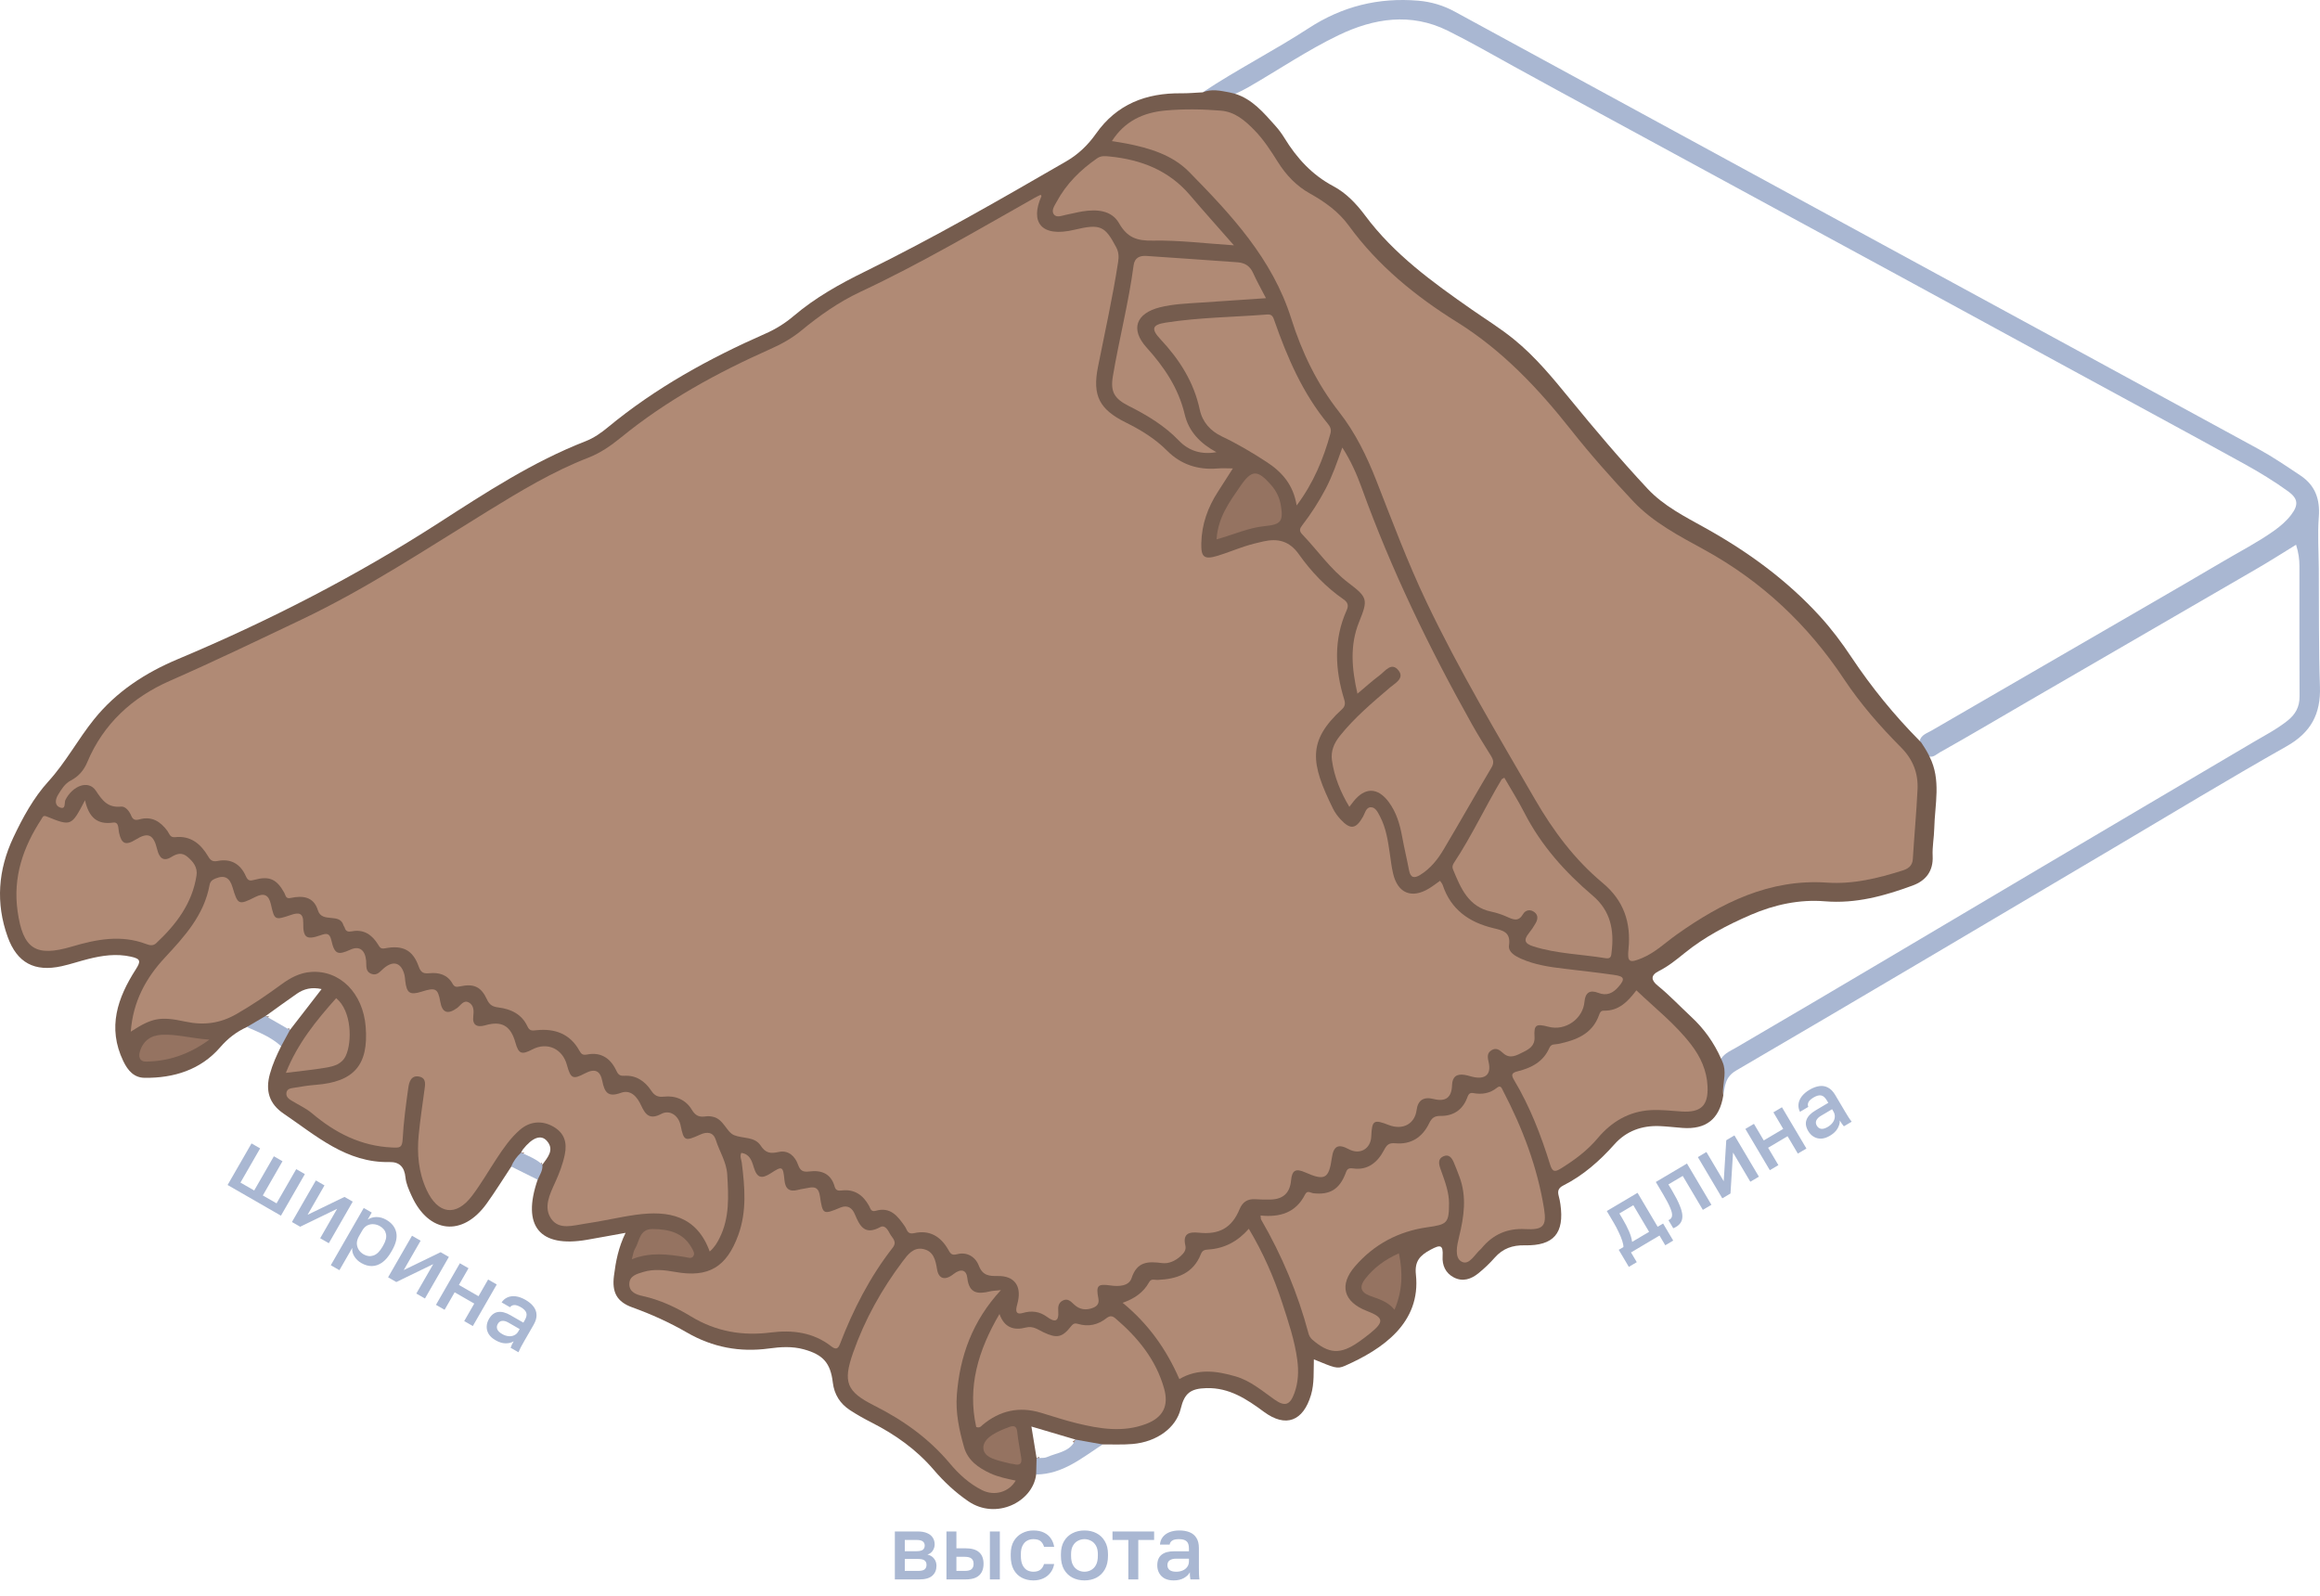 <?xml version="1.0" encoding="UTF-8"?> <svg xmlns="http://www.w3.org/2000/svg" width="282" height="194" viewBox="0 0 282 194" fill="none"><path d="M277.941 90.72C270.898 94.703 263.981 98.9 257.018 103.019C241.701 112.074 226.408 121.163 211.042 130.131C209.647 130.947 209.699 132.019 209.467 133.174C209.457 132.969 209.45 132.761 209.443 132.556C209.401 131.373 209.366 130.194 209.026 129.045C209.078 128.921 209.137 128.806 209.203 128.699C209.654 128.005 210.438 127.699 211.111 127.304C223.49 120.081 235.789 112.729 248.126 105.437C256.688 100.382 265.243 95.31 273.813 90.269C275.239 89.426 276.71 88.673 278.021 87.635C279.013 86.855 279.527 85.936 279.516 84.638C279.489 79.375 279.506 74.109 279.502 68.842C279.502 68.013 279.398 67.198 279.093 66.219C277.449 67.232 275.867 68.239 274.25 69.175C264.969 74.549 255.692 79.927 246.419 85.315C242.877 87.368 239.362 89.464 235.789 91.462C235.4 91.681 235.019 92.087 234.533 91.965C234.429 91.941 234.321 91.889 234.207 91.809C233.908 91.334 233.607 90.855 233.308 90.38C233.308 90.265 233.319 90.161 233.343 90.067C233.506 89.329 234.255 89.124 234.81 88.798C240.368 85.554 245.954 82.359 251.512 79.118C257.746 75.486 264.012 71.909 270.225 68.242C272.283 67.028 274.409 65.935 276.366 64.551C277.168 63.985 277.91 63.357 278.503 62.573C279.409 61.376 279.346 60.613 278.125 59.728C276.429 58.5 274.625 57.404 272.8 56.398C265.719 52.484 258.593 48.654 251.488 44.779C244.514 40.977 237.534 37.181 230.561 33.382C222.043 28.744 213.505 24.14 204.988 19.494C197.973 15.668 190.93 11.883 183.929 8.028C181.282 6.571 178.659 5.055 175.953 3.719C171.485 1.516 167.009 2.21 162.714 4.274C158.933 6.092 155.453 8.462 151.821 10.557C151.266 10.877 150.707 11.168 150.121 11.397C149.944 11.47 149.763 11.536 149.579 11.595C148.448 11.47 147.321 11.345 146.193 11.22C150.37 8.441 154.86 6.169 159.058 3.435C163.148 0.767 167.557 -0.326 172.39 0.083C173.976 0.219 175.447 0.659 176.834 1.416C194.684 11.133 212.534 20.854 230.387 30.569C245.111 38.583 259.849 46.576 274.566 54.611C276.314 55.569 277.969 56.703 279.631 57.81C281.421 59.003 282.021 60.693 281.855 62.847C281.695 64.929 281.841 67.035 281.855 69.13C281.889 73.911 281.83 78.692 281.993 83.469C282.104 86.789 280.901 89.048 277.941 90.72Z" fill="#A9B7D2"></path><path d="M235.112 100.711C235.088 101.818 234.862 102.939 234.918 104.059C235.008 105.881 234.102 107.053 232.489 107.647C229.051 108.909 225.592 109.877 221.81 109.565C218.737 109.312 215.68 109.971 212.828 111.203C209.963 112.441 207.194 113.884 204.748 115.872C203.766 116.67 202.774 117.472 201.636 118.044C200.582 118.575 200.713 119.179 201.487 119.807C202.927 120.976 204.193 122.329 205.55 123.588C207.132 125.052 208.339 126.749 209.203 128.699C209.231 128.761 209.258 128.82 209.283 128.882C209.31 128.941 209.335 129.004 209.359 129.063C209.886 130.215 209.474 131.391 209.442 132.556C209.435 132.765 209.442 132.969 209.467 133.174V133.181C209.002 136.036 207.382 137.327 204.505 137.115C203.583 137.049 202.663 136.931 201.74 136.893C199.579 136.803 197.681 137.486 196.238 139.107C194.437 141.129 192.443 142.888 190.021 144.113C189.4 144.425 189.306 144.81 189.469 145.4C189.56 145.726 189.622 146.063 189.671 146.403C190.17 149.92 188.862 151.461 185.324 151.385C183.856 151.357 182.673 151.766 181.695 152.876C181.087 153.567 180.411 154.212 179.696 154.791C178.819 155.499 177.805 155.853 176.713 155.288C175.696 154.76 175.287 153.803 175.353 152.727C175.439 151.28 175.068 151.294 173.896 151.915C172.588 152.613 171.932 153.327 172.105 154.937C172.74 160.814 168.057 164.013 163.491 166.029C162.513 166.462 162.207 166.268 159.703 165.251C159.654 166.712 159.772 168.159 159.356 169.567C158.412 172.759 156.299 173.595 153.638 171.632C151.525 170.07 149.416 168.672 146.647 168.745C144.708 168.797 143.973 169.359 143.518 171.25C142.97 173.54 140.649 175.281 137.669 175.538C136.461 175.642 135.237 175.58 134.023 175.59C132.846 176.048 131.74 175.573 130.616 175.344C130.598 175.34 130.588 175.337 130.571 175.33H130.567C130.505 175.316 130.442 175.299 130.383 175.281C130.505 175.191 130.623 175.101 130.741 175.004C129.006 174.49 127.271 173.977 125.37 173.415C125.599 174.816 125.8 176.034 125.998 177.248C126.106 177.207 126.213 177.165 126.321 177.127C126.324 177.165 126.328 177.203 126.324 177.241C126.331 177.307 126.331 177.37 126.331 177.436C126.321 178.067 126.446 178.723 125.946 179.247C125.537 182.574 121.085 184.818 117.692 182.494C116.107 181.408 114.723 180.111 113.488 178.664C111.389 176.215 108.832 174.4 105.98 172.946C105.074 172.485 104.176 171.985 103.322 171.427C102.119 170.643 101.404 169.522 101.23 168.069C100.949 165.682 100.044 164.672 97.692 164.027C96.29 163.645 94.871 163.735 93.48 163.926C89.92 164.412 86.614 163.787 83.499 161.987C81.389 160.769 79.176 159.763 76.876 158.937C74.961 158.25 74.374 157.088 74.628 155.09C74.846 153.345 75.172 151.641 76.04 149.868C74.353 150.17 72.848 150.455 71.339 150.715C65.583 151.707 63.404 149.043 65.354 143.405C65.021 142.725 65.566 142.205 65.684 141.608C65.708 141.549 65.732 141.493 65.76 141.434C65.774 141.403 65.788 141.369 65.805 141.337C65.847 141.417 65.888 141.5 65.927 141.587C66.554 140.706 67.425 139.787 66.485 138.704C65.757 137.861 64.695 138.291 63.55 139.741C63.467 139.849 63.415 139.984 63.349 140.106C63.467 140.099 63.585 140.099 63.699 140.106C63.661 140.144 63.626 140.182 63.592 140.22H63.588C63.089 140.734 62.887 141.518 62.148 141.816C61.156 143.315 60.206 144.848 59.158 146.309C56.23 150.392 52.094 149.952 50.02 145.344C49.7 144.637 49.36 143.891 49.288 143.141C49.166 141.889 48.569 141.237 47.362 141.264C42.109 141.386 38.446 138.066 34.484 135.384C32.715 134.187 32.243 132.591 32.805 130.558C33.131 129.372 33.627 128.275 34.172 127.189C34.092 126.336 34.647 125.75 35.025 125.09C35.042 125.066 35.056 125.038 35.07 125.014C35.074 125.007 35.081 125 35.084 124.993C35.136 125.063 35.188 125.139 35.24 125.215C36.503 123.585 37.766 121.951 39.091 120.237C37.905 119.97 36.947 120.202 36.08 120.802C34.8 121.691 33.547 122.606 32.284 123.512C32.423 123.54 32.559 123.567 32.694 123.599C32.652 123.626 32.607 123.651 32.562 123.675C32.551 123.678 32.538 123.685 32.527 123.692C31.75 124.216 30.956 124.709 30.005 124.851C28.732 125.434 27.715 126.215 26.744 127.335C24.388 130.048 21.117 131.072 17.567 131.023C16.319 131.006 15.555 130.187 14.983 128.99C13.026 124.903 14.289 121.302 16.502 117.846C17.137 116.858 17.113 116.559 15.919 116.296C14.133 115.9 12.433 116.15 10.723 116.58C9.637 116.851 8.572 117.219 7.479 117.458C4.204 118.176 2.07 117.052 0.932 113.888C-0.542 109.787 -0.234 105.749 1.619 101.815C2.764 99.379 4.1 96.951 5.855 95.022C8.009 92.659 9.467 89.88 11.434 87.438C14.168 84.052 17.675 81.779 21.654 80.111C32.673 75.483 43.268 70.046 53.329 63.565C59.054 59.877 64.768 56.134 71.169 53.64C72.168 53.251 73.056 52.633 73.889 51.943C79.679 47.155 86.187 43.572 93.032 40.56C94.299 40.005 95.444 39.287 96.484 38.402C99.104 36.178 102.06 34.523 105.137 33.014C113.488 28.914 121.547 24.272 129.596 19.616C131.056 18.773 132.25 17.624 133.211 16.261C135.743 12.653 139.313 11.296 143.57 11.341C144.444 11.352 145.319 11.265 146.193 11.223C147.268 10.776 148.34 11.029 149.412 11.227C149.6 11.262 149.78 11.303 149.957 11.355H149.961C150.016 11.369 150.068 11.383 150.12 11.4C152.202 12.042 153.572 13.673 154.981 15.245C155.404 15.713 155.789 16.226 156.119 16.764C157.617 19.213 159.48 21.26 162.065 22.631C163.633 23.463 164.879 24.785 165.916 26.176C169.441 30.922 174.135 34.308 178.895 37.629C180.612 38.825 182.395 39.925 184.026 41.254C186.614 43.36 188.717 45.917 190.809 48.477C193.862 52.21 196.977 55.888 200.266 59.413C202.212 61.498 204.786 62.795 207.25 64.165C212.443 67.055 217.179 70.497 221.2 74.9C222.622 76.457 223.875 78.13 225.033 79.871C227.476 83.542 230.244 86.938 233.343 90.071C233.37 90.102 233.402 90.13 233.429 90.161C233.464 90.192 233.495 90.227 233.526 90.258C233.835 90.734 234.154 91.202 234.408 91.712C234.449 91.788 234.487 91.868 234.522 91.948C234.526 91.955 234.529 91.962 234.533 91.969C235.979 94.796 235.178 97.79 235.112 100.715V100.711Z" fill="#755C4E"></path><path d="M134.023 175.59C131.518 177.224 129.176 179.212 125.946 179.247C125.964 178.581 125.981 177.915 125.998 177.248C126.106 177.207 126.213 177.165 126.321 177.127C126.324 177.165 126.328 177.203 126.324 177.242C126.664 177.235 127.008 177.245 127.289 177.12C128.43 176.617 129.842 176.52 130.567 175.33C130.505 175.316 130.443 175.299 130.384 175.281C130.505 175.191 130.623 175.101 130.741 175.004C131.834 175.198 132.93 175.396 134.023 175.59Z" fill="#A9B7D2"></path><path d="M35.24 125.212C34.883 125.871 34.525 126.527 34.172 127.186C32.968 126.072 31.469 125.49 30.005 124.848C30.761 124.4 31.521 123.953 32.277 123.509H32.284C32.423 123.536 32.558 123.564 32.694 123.595C32.652 123.623 32.607 123.647 32.562 123.672C33.38 124.14 34.203 124.615 35.025 125.087C35.042 125.063 35.056 125.035 35.07 125.011C35.074 125.004 35.081 124.997 35.084 124.99C35.136 125.059 35.188 125.136 35.24 125.212Z" fill="#A9B7D2"></path><path d="M65.353 143.405C64.285 142.874 63.216 142.343 62.148 141.813C62.401 141.14 62.828 140.591 63.348 140.106C63.466 140.099 63.584 140.099 63.698 140.106C63.66 140.144 63.625 140.182 63.591 140.22H63.587C64.337 140.581 65.121 140.886 65.759 141.438C65.773 141.407 65.787 141.372 65.804 141.341C65.846 141.421 65.887 141.504 65.926 141.591C66.002 142.281 65.61 142.822 65.353 143.408V143.405Z" fill="#A9B7D2"></path><path d="M149.843 56.963C149.205 57.962 148.639 58.854 148.063 59.742C146.814 61.661 146.069 63.725 146.02 66.046C145.985 67.715 146.35 68.065 147.994 67.566C149.111 67.225 150.194 66.778 151.304 66.417C152.043 66.178 152.802 65.987 153.562 65.817C155.321 65.421 156.733 65.761 157.871 67.368C159.366 69.477 161.153 71.368 163.301 72.853C163.873 73.248 163.932 73.644 163.686 74.192C162.083 77.769 162.274 81.398 163.394 85.044C163.544 85.526 163.488 85.884 163.12 86.22C158.891 90.088 159.304 92.767 162.024 98.29C162.256 98.765 162.583 99.213 162.943 99.601C164.147 100.902 164.82 100.798 165.688 99.261C165.937 98.814 166.052 98.092 166.68 98.134C167.224 98.168 167.492 98.779 167.741 99.251C168.48 100.656 168.706 102.2 168.931 103.744C169.053 104.562 169.143 105.388 169.334 106.193C169.899 108.601 171.606 109.291 173.726 107.99C174.17 107.72 174.579 107.397 175.041 107.074C175.166 107.272 175.308 107.421 175.367 107.598C176.363 110.585 178.583 112.122 181.515 112.83C182.611 113.094 183.666 113.274 183.423 114.915C183.301 115.734 184.155 116.216 184.894 116.546C186.563 117.291 188.346 117.548 190.136 117.763C192.169 118.006 194.205 118.228 196.232 118.52C197.46 118.697 197.55 119.019 196.724 119.966C196.065 120.726 195.309 121.104 194.268 120.695C193.269 120.303 192.696 120.643 192.596 121.774C192.412 123.876 190.264 125.358 188.231 124.82C186.705 124.417 186.438 124.567 186.524 126.051C186.587 127.124 185.883 127.533 185.151 127.894C184.387 128.272 183.555 128.789 182.719 128.032C182.295 127.647 181.875 127.314 181.303 127.665C180.668 128.053 180.842 128.612 180.967 129.219C181.241 130.544 180.606 131.176 179.28 130.961C178.85 130.891 178.434 130.725 178 130.662C177.046 130.523 176.533 130.895 176.498 131.922C176.449 133.438 175.71 133.965 174.253 133.597C173.037 133.292 172.349 133.742 172.189 134.947C171.967 136.636 170.5 137.421 168.807 136.761C166.971 136.047 166.767 136.178 166.68 138.146C166.614 139.676 165.285 140.425 163.936 139.696C162.666 139.013 162.093 139.308 161.889 140.755C161.531 143.298 161.032 143.572 158.662 142.524C157.486 142.003 157.049 142.253 156.928 143.513C156.785 145.004 155.994 145.764 154.485 145.82C153.854 145.844 153.215 145.82 152.584 145.782C151.637 145.726 151.037 146.111 150.665 147.01C149.736 149.251 148.213 150.118 145.711 149.851C144.507 149.723 143.748 149.969 144.084 151.412C144.212 151.967 143.893 152.342 143.525 152.682C142.887 153.268 142.075 153.65 141.26 153.546C139.56 153.327 138.214 153.324 137.541 155.381C137.229 156.332 136.028 156.422 134.977 156.266C133.416 156.037 133.204 156.28 133.51 157.851C133.631 158.472 133.353 158.785 132.861 158.982C132.021 159.315 131.223 159.211 130.557 158.58C130.155 158.202 129.787 157.789 129.169 158.105C128.652 158.372 128.593 158.871 128.632 159.367C128.736 160.752 128.167 160.748 127.244 160.068C126.352 159.413 125.367 159.302 124.326 159.61C123.618 159.819 123.431 159.513 123.57 158.871C123.622 158.632 123.691 158.4 123.743 158.16C124.146 156.273 123.254 155.09 121.311 155.118C120.219 155.135 119.441 155.079 118.963 153.827C118.567 152.8 117.54 152.141 116.336 152.467C115.653 152.654 115.507 152.346 115.254 151.898C114.338 150.292 112.968 149.483 111.118 149.907C110.272 150.101 110.258 149.469 109.991 149.088C109.127 147.846 108.239 146.666 106.445 147.19C105.866 147.36 105.807 146.902 105.633 146.583C104.908 145.272 103.857 144.529 102.306 144.717C101.859 144.772 101.581 144.717 101.442 144.217C101.005 142.652 99.812 142.219 98.376 142.406C97.599 142.507 97.262 142.316 97.002 141.58C96.627 140.526 95.805 139.787 94.656 140.036C93.654 140.255 93.071 140.196 92.453 139.252C91.725 138.142 90.257 138.43 89.213 137.986C88.304 137.597 87.961 136.074 86.701 135.769C86.42 135.703 86.112 135.665 85.831 135.707C85.053 135.825 84.561 135.693 84.085 134.895C83.371 133.694 82.115 133.153 80.696 133.313C79.967 133.393 79.558 133.188 79.156 132.581C78.389 131.425 77.31 130.68 75.856 130.777C75.214 130.818 75.076 130.482 74.847 130.013C74.146 128.601 72.987 127.876 71.395 128.185C70.836 128.293 70.666 128.161 70.413 127.703C69.282 125.663 67.426 125.007 65.223 125.236C64.668 125.295 64.376 125.344 64.102 124.754C63.422 123.286 62.107 122.662 60.591 122.471C59.904 122.384 59.512 122.187 59.196 121.503C58.482 119.945 57.594 119.543 55.911 119.911C55.443 120.011 55.234 119.984 54.998 119.564C54.402 118.495 53.364 118.2 52.251 118.304C51.522 118.37 51.179 118.294 50.898 117.5C50.19 115.498 48.969 114.863 46.811 115.279C46.266 115.383 46.173 115.168 45.95 114.811C45.229 113.649 44.237 112.937 42.786 113.212C42.336 113.298 42.023 113.253 41.895 112.757C41.871 112.667 41.78 112.594 41.756 112.504C41.312 110.901 39.14 112.275 38.641 110.658C38.124 108.979 36.778 108.847 35.317 109.163C34.713 109.295 34.727 108.833 34.55 108.518C33.638 106.877 32.743 106.46 30.953 106.949C30.391 107.102 30.144 107.105 29.874 106.491C29.232 105.041 28.07 104.337 26.456 104.663C25.87 104.781 25.593 104.604 25.305 104.111C24.41 102.595 23.181 101.558 21.284 101.77C20.652 101.839 20.59 101.339 20.354 101.017C19.504 99.858 18.439 99.192 16.971 99.601C16.44 99.751 16.163 99.664 15.955 99.168C15.719 98.599 15.247 97.999 14.709 98.054C13.103 98.214 12.447 97.322 11.649 96.118C10.768 94.786 8.846 95.483 7.951 97.242C7.788 97.565 8.048 98.488 7.247 98.137C6.598 97.853 6.733 97.148 7.066 96.607C7.472 95.945 7.878 95.261 8.603 94.883C9.55 94.387 10.189 93.651 10.605 92.659C12.576 87.962 16.114 84.753 20.663 82.758C26.061 80.388 31.362 77.835 36.684 75.302C44.591 71.538 51.848 66.712 59.273 62.146C63.214 59.721 67.169 57.324 71.509 55.641C72.973 55.072 74.257 54.181 75.471 53.192C80.984 48.689 87.166 45.31 93.64 42.43C94.99 41.83 96.252 41.133 97.387 40.196C99.611 38.364 101.946 36.713 104.575 35.481C111.861 32.071 118.786 27.987 125.78 24.039C126.012 23.907 126.255 23.796 126.491 23.678C126.543 23.772 126.599 23.828 126.588 23.855C125.194 26.988 126.526 28.907 130.609 27.928C133.756 27.176 134.311 27.47 135.671 30.052C135.987 30.648 136.011 31.186 135.91 31.852C135.248 36.14 134.301 40.373 133.457 44.623C132.767 48.096 133.641 49.768 136.823 51.35C138.668 52.266 140.393 53.313 141.864 54.791C143.536 56.471 145.624 57.151 148.001 56.949C148.563 56.901 149.135 56.942 149.867 56.942L149.843 56.963Z" fill="#B08A75"></path><path d="M135.153 17.153C136.715 14.717 138.973 13.676 141.669 13.434C143.906 13.232 146.151 13.267 148.392 13.451C150.123 13.593 151.334 14.662 152.469 15.817C153.6 16.972 154.471 18.329 155.327 19.692C156.33 21.288 157.579 22.61 159.244 23.536C161.048 24.539 162.724 25.75 163.945 27.425C167.477 32.286 172.064 36.015 177.07 39.134C182.652 42.611 187.002 47.249 191.006 52.318C193.365 55.305 195.894 58.143 198.496 60.915C200.939 63.517 204.099 65.147 207.159 66.827C214.153 70.667 219.75 75.941 224.145 82.56C226.147 85.575 228.527 88.298 231.07 90.852C232.531 92.319 233.176 94.002 233.079 95.976C232.943 98.8 232.68 101.614 232.506 104.438C232.454 105.288 231.899 105.624 231.23 105.832C228.249 106.769 225.262 107.511 222.064 107.293C215.114 106.821 209.279 109.725 203.808 113.607C202.42 114.592 201.192 115.8 199.589 116.469C198.042 117.115 197.785 116.955 197.945 115.376C198.274 112.157 197.376 109.472 194.805 107.331C191.402 104.497 188.81 101.02 186.579 97.169C182.014 89.29 177.351 81.478 173.424 73.248C171.113 68.409 169.243 63.389 167.29 58.403C166.128 55.44 164.733 52.581 162.773 50.084C160.077 46.652 158.238 42.805 156.944 38.701C154.658 31.453 149.662 26.114 144.538 20.896C142.515 18.835 139.729 17.996 136.916 17.448C136.354 17.337 135.785 17.257 135.157 17.153H135.153Z" fill="#B08A75"></path><path d="M15.895 125.413C16.165 121.736 17.747 118.877 20.047 116.403C22.459 113.815 24.807 111.227 25.474 107.584C25.557 107.13 25.817 106.949 26.206 106.79C27.326 106.332 27.926 106.72 28.263 107.855C28.901 110.016 29.019 110.054 31.031 109.041C32.079 108.514 32.665 108.764 32.929 109.93C33.373 111.893 33.397 111.886 35.406 111.21C36.315 110.901 36.877 110.967 36.86 112.195C36.832 114.009 37.252 114.291 38.952 113.697C39.684 113.441 40.066 113.385 40.281 114.325C40.662 116.001 41.065 116.143 42.598 115.442C43.646 114.96 44.371 115.442 44.503 116.771C44.565 117.389 44.371 118.1 45.155 118.388C45.845 118.645 46.206 118.082 46.647 117.711C47.83 116.709 48.787 117.021 49.166 118.523C49.224 118.756 49.231 119.005 49.259 119.248C49.436 120.743 49.828 120.997 51.261 120.546C52.958 120.008 53.232 120.161 53.52 121.791C53.755 123.123 54.425 123.359 55.559 122.541C56 122.225 56.357 121.493 57.01 121.878C57.593 122.221 57.613 122.856 57.527 123.557C57.402 124.587 57.953 124.938 58.98 124.64C60.989 124.057 62.075 124.699 62.647 126.732C63.039 128.119 63.39 128.261 64.712 127.571C66.505 126.634 68.368 127.471 68.909 129.455C69.364 131.127 69.638 131.256 71.092 130.489C72.271 129.868 72.955 130.107 73.215 131.429C73.486 132.796 73.909 133.42 75.466 132.851C76.705 132.4 77.472 133.379 77.937 134.395C78.464 135.54 78.995 136.14 80.376 135.412C81.416 134.86 82.481 135.61 82.728 136.806C83.12 138.711 83.241 138.777 85.115 137.924C85.982 137.528 86.721 137.65 87.009 138.576C87.446 139.984 88.303 141.226 88.397 142.781C88.556 145.428 88.695 148.044 87.46 150.507C87.175 151.072 86.86 151.621 86.266 152.137C84.681 147.77 81.253 147.124 77.305 147.672C75.234 147.96 73.191 148.463 71.119 148.755C69.711 148.953 67.997 149.563 67.015 148.182C66.026 146.784 66.824 145.181 67.473 143.756C67.98 142.645 68.413 141.521 68.656 140.321C68.948 138.878 68.597 137.726 67.265 136.963C65.898 136.179 64.413 136.293 63.199 137.344C62.047 138.343 61.19 139.592 60.358 140.855C59.369 142.361 58.463 143.932 57.381 145.365C55.438 147.94 53.228 147.62 51.854 144.647C50.862 142.503 50.671 140.234 50.897 137.927C51.074 136.133 51.344 134.35 51.584 132.563C51.674 131.88 51.872 131.072 50.963 130.877C49.97 130.666 49.724 131.54 49.627 132.251C49.339 134.326 49.054 136.407 48.944 138.493C48.888 139.537 48.583 139.54 47.663 139.495C43.875 139.322 40.756 137.729 37.928 135.339C37.231 134.749 36.367 134.354 35.576 133.875C35.194 133.646 34.775 133.417 34.809 132.903C34.851 132.321 35.382 132.296 35.788 132.227C36.652 132.078 37.519 131.946 38.393 131.877C43.039 131.516 44.815 129.462 44.451 124.83C44.128 120.723 41.318 117.906 37.797 118.155C36.43 118.252 35.281 118.877 34.209 119.661C32.443 120.959 30.639 122.187 28.731 123.28C26.761 124.407 24.769 124.671 22.556 124.195C19.419 123.522 18.469 123.751 15.888 125.417L15.895 125.413Z" fill="#B08A75"></path><path d="M164.014 98.078C162.921 96.243 162.179 94.418 161.901 92.42C161.745 91.285 162.165 90.331 162.866 89.454C164.646 87.23 166.807 85.412 168.958 83.576C169.572 83.049 170.752 82.466 169.995 81.505C169.139 80.416 168.379 81.585 167.702 82.088C166.818 82.747 165.995 83.493 165 84.326C164.306 81.273 164.056 78.435 165.201 75.604C166.297 72.898 166.256 72.631 163.921 70.865C161.711 69.193 160.17 66.917 158.286 64.953C157.87 64.519 157.998 64.231 158.3 63.839C159.372 62.448 160.316 60.974 161.135 59.419C161.95 57.869 162.519 56.214 163.161 54.403C164.202 56.026 164.916 57.643 165.513 59.295C169.111 69.262 173.715 78.754 178.884 87.986C179.619 89.301 180.421 90.585 181.219 91.865C181.527 92.357 181.628 92.746 181.288 93.315C179.321 96.621 177.434 99.969 175.467 103.275C174.745 104.49 173.86 105.603 172.618 106.363C171.921 106.79 171.453 106.734 171.276 105.815C171.012 104.427 170.679 103.057 170.426 101.669C170.148 100.167 169.721 98.727 168.799 97.489C167.456 95.688 165.902 95.681 164.51 97.44C164.372 97.617 164.236 97.794 164.018 98.078H164.014Z" fill="#B08A75"></path><path d="M153.222 147.762C155.57 148.005 157.517 147.426 158.637 145.202C158.915 144.651 159.307 145.018 159.647 145.056C161.6 145.282 162.776 144.598 163.515 142.742C163.696 142.288 163.741 141.931 164.462 142.038C166.246 142.302 167.449 141.296 168.22 139.828C168.563 139.172 168.823 138.909 169.604 138.982C171.509 139.159 172.893 138.253 173.712 136.56C174.024 135.915 174.346 135.644 175.106 135.655C176.591 135.672 177.729 134.978 178.298 133.549C178.454 133.16 178.544 132.782 179.065 132.879C180.123 133.077 181.098 132.924 181.955 132.234C182.427 131.852 182.548 132.314 182.68 132.567C185.063 137.126 186.881 141.896 187.689 146.985C188.023 149.088 187.526 149.528 185.393 149.414C183.221 149.296 181.497 150.052 180.123 151.7C180.092 151.738 180.064 151.78 180.029 151.811C179.269 152.443 178.6 153.879 177.663 153.372C176.754 152.883 177.108 151.36 177.351 150.361C177.955 147.901 178.312 145.487 177.393 143.037C177.17 142.444 176.945 141.851 176.695 141.271C176.466 140.744 176.109 140.283 175.471 140.553C174.773 140.848 174.87 141.455 175.078 142.052C175.349 142.833 175.651 143.603 175.859 144.401C176.019 145.008 176.133 145.646 176.133 146.274C176.13 148.703 175.897 148.852 173.507 149.188C170.006 149.678 167.019 151.26 164.705 153.938C162.721 156.231 163.317 158.278 166.159 159.371C168.209 160.162 168.282 160.679 166.527 162.094C166.072 162.462 165.607 162.816 165.125 163.149C162.922 164.675 161.538 164.606 159.505 162.844C159.3 162.663 159.126 162.386 159.057 162.119C157.76 157.244 155.831 152.637 153.301 148.272C153.239 148.161 153.256 148.002 153.222 147.762Z" fill="#B08A75"></path><path d="M90.101 140.151C91.1 140.283 91.364 141.042 91.607 141.854C92.006 143.193 92.543 143.374 93.72 142.607C95.08 141.719 95.187 141.761 95.35 143.454C95.454 144.526 95.954 144.928 97.008 144.644C97.428 144.529 97.869 144.488 98.296 144.394C99.128 144.21 99.524 144.474 99.659 145.386C99.999 147.672 100.048 147.672 102.15 146.798C103.038 146.427 103.597 146.867 103.902 147.596C104.499 149.025 105.092 150.208 106.986 149.175C107.576 148.852 107.937 149.549 108.18 149.997C108.45 150.496 109.089 150.93 108.513 151.669C105.737 155.225 103.708 159.197 102.095 163.392C101.866 163.985 101.598 164.096 101.029 163.656C98.854 161.963 96.329 161.647 93.688 161.983C90.24 162.424 87.02 161.865 84.012 160.044C82.181 158.934 80.248 158.018 78.121 157.55C77.379 157.386 76.508 157.095 76.494 156.138C76.477 155.09 77.4 154.868 78.194 154.625C79.492 154.233 80.793 154.392 82.097 154.625C86.139 155.35 88.318 154.025 89.737 150.143C90.798 147.235 90.531 144.297 90.164 141.341C90.118 140.963 89.903 140.595 90.101 140.154V140.151Z" fill="#B08A75"></path><path d="M10.334 97.284C10.806 99.397 11.836 100.271 13.751 99.997C14.48 99.893 14.358 100.725 14.466 101.211C14.764 102.595 15.274 102.817 16.492 102.065C17.991 101.135 18.657 101.416 19.101 103.237C19.344 104.236 19.819 104.805 20.822 104.184C21.536 103.744 22.123 103.598 22.796 104.167C23.497 104.76 24.034 105.454 23.889 106.419C23.368 109.822 21.415 112.382 18.986 114.658C18.587 115.033 18.161 114.905 17.758 114.755C14.705 113.604 11.725 114.183 8.742 115.068C4.311 116.382 2.781 115.345 2.136 110.755C1.553 106.613 2.816 102.974 5.036 99.577C5.168 99.376 5.217 99.07 5.657 99.248C8.669 100.465 8.676 100.451 10.334 97.28V97.284Z" fill="#B08A75"></path><path d="M121.661 156.831C118.209 160.571 116.669 164.839 116.305 169.571C116.138 171.736 116.593 173.845 117.176 175.906C117.63 177.519 118.91 178.428 120.374 179.104C121.356 179.559 122.407 179.76 123.458 179.986C122.647 181.394 120.877 181.901 119.379 181.151C117.824 180.374 116.558 179.215 115.465 177.911C112.915 174.865 109.786 172.638 106.261 170.865C102.875 169.161 102.445 168.006 103.697 164.436C105.113 160.412 107.17 156.724 109.734 153.32C110.341 152.515 111.028 151.589 112.218 151.835C113.477 152.096 113.717 153.175 113.897 154.288C114.084 155.457 114.848 155.718 115.899 154.885C116.794 154.177 117.47 154.354 117.578 155.346C117.79 157.272 118.875 157.341 120.336 156.984C120.662 156.904 121.009 156.904 121.665 156.828L121.661 156.831Z" fill="#B08A75"></path><path d="M198.903 120.39C201.196 122.572 203.652 124.497 205.56 126.985C206.719 128.49 207.472 130.159 207.555 132.071C207.659 134.416 206.747 135.263 204.402 135.117C203.139 135.037 201.865 134.878 200.61 134.954C197.987 135.11 195.874 136.373 194.212 138.354C192.939 139.873 191.388 141.018 189.723 142.049C189.06 142.458 188.713 142.524 188.429 141.605C187.319 138.021 185.972 134.524 184.033 131.287C183.662 130.669 183.738 130.409 184.474 130.232C186.132 129.826 187.593 129.073 188.321 127.401C188.561 126.849 189.001 126.992 189.411 126.905C191.572 126.447 193.556 125.712 194.375 123.373C194.486 123.057 194.594 122.856 194.951 122.863C196.773 122.901 197.872 121.746 198.903 120.39Z" fill="#B08A75"></path><path d="M143.358 167.656C141.751 163.975 139.562 160.918 136.457 158.372C137.845 157.89 138.983 157.137 139.677 155.87C139.94 155.388 140.343 155.607 140.707 155.593C143.038 155.492 145.04 154.833 145.98 152.432C146.161 151.974 146.47 151.922 146.889 151.895C148.829 151.766 150.432 150.93 151.795 149.376C153.53 152.283 154.848 155.277 155.864 158.407C156.6 160.675 157.37 162.934 157.686 165.314C157.87 166.688 157.811 168.044 157.339 169.349C156.808 170.806 156.194 171.028 154.938 170.15C153.422 169.092 152.024 167.854 150.196 167.323C147.902 166.657 145.62 166.317 143.358 167.645V167.656Z" fill="#B08A75"></path><path d="M157.611 61.446C157.212 58.951 155.852 57.397 153.978 56.172C152.226 55.027 150.429 53.962 148.538 53.064C147.126 52.391 146.158 51.312 145.836 49.809C145.121 46.458 143.383 43.724 141.076 41.261C139.882 39.988 140.035 39.481 141.686 39.221C145.78 38.579 149.929 38.555 154.054 38.229C154.658 38.18 154.769 38.593 154.915 39.013C156.48 43.485 158.346 47.801 161.392 51.502C161.673 51.846 161.857 52.189 161.718 52.696C160.868 55.759 159.689 58.667 157.614 61.442L157.611 61.446Z" fill="#B08A75"></path><path d="M118.661 173.474C117.579 168.599 118.89 164.169 121.489 159.735C122.089 161.449 123.303 161.744 124.681 161.383C125.583 161.147 126.169 161.643 126.849 161.963C128.448 162.712 129.104 162.618 130.2 161.217C130.485 160.856 130.71 160.838 131.04 160.939C132.31 161.324 133.468 161.043 134.474 160.256C134.936 159.895 135.231 159.964 135.602 160.283C138.315 162.601 140.511 165.293 141.496 168.783C142.093 170.9 141.368 172.308 139.335 173.089C136.518 174.171 133.673 173.696 130.863 173.009C129.399 172.652 127.966 172.173 126.523 171.739C123.886 170.945 121.527 171.462 119.428 173.227C119.255 173.373 119.116 173.623 118.665 173.474H118.661Z" fill="#B08A75"></path><path d="M182.858 94.553C183.676 95.972 184.554 97.36 185.296 98.81C187.329 102.783 190.24 106.026 193.602 108.882C195.781 110.731 196.221 113.083 195.892 115.73C195.84 116.164 195.861 116.598 195.149 116.48C192.228 115.997 189.245 115.952 186.382 115.047C185.3 114.703 185.179 114.266 185.845 113.43C186.146 113.052 186.427 112.646 186.663 112.223C186.917 111.772 186.996 111.269 186.535 110.901C186.022 110.491 185.421 110.62 185.137 111.112C184.589 112.063 183.975 111.81 183.222 111.47C182.604 111.189 181.949 110.967 181.286 110.828C178.472 110.245 177.56 107.962 176.616 105.693C176.491 105.395 176.561 105.145 176.738 104.878C178.889 101.631 180.526 98.092 182.521 94.755C182.563 94.682 182.677 94.654 182.854 94.543L182.858 94.553Z" fill="#B08A75"></path><path d="M147.848 54.968C146.061 55.294 144.5 54.816 143.31 53.574C141.555 51.749 139.459 50.486 137.229 49.365C135.452 48.474 134.953 47.638 135.272 45.736C136.032 41.23 137.19 36.796 137.791 32.258C137.919 31.304 138.561 31.064 139.345 31.113C143.036 31.352 146.724 31.63 150.412 31.883C151.314 31.946 151.938 32.334 152.32 33.191C152.754 34.163 153.285 35.089 153.881 36.248C151.102 36.435 148.507 36.605 145.912 36.785C144.264 36.9 142.603 36.952 140.989 37.358C138.065 38.097 137.374 40.036 139.369 42.246C141.524 44.633 143.251 47.193 144.004 50.378C144.5 52.484 145.923 53.924 147.845 54.961L147.848 54.968Z" fill="#B08A75"></path><path d="M149.981 29.823C146.439 29.59 143.279 29.188 140.128 29.25C138.196 29.288 137.02 28.886 136.021 27.134C135.108 25.535 133.301 25.424 131.573 25.698C130.9 25.805 130.241 25.993 129.571 26.114C129.065 26.204 128.416 26.53 128.079 26.031C127.767 25.569 128.183 25 128.433 24.539C129.609 22.346 131.327 20.653 133.356 19.245C133.859 18.894 134.39 18.978 134.9 19.026C138.709 19.408 142.075 20.709 144.635 23.713C146.325 25.698 148.07 27.637 149.978 29.816L149.981 29.823Z" fill="#B08A75"></path><path d="M40.864 121.34C42.762 122.894 42.814 126.662 42.034 128.338C41.555 129.365 40.587 129.621 39.636 129.784C38.065 130.055 36.472 130.201 34.748 130.419C36.15 126.867 38.439 124.06 40.864 121.34Z" fill="#B08A75"></path><path d="M147.875 65.564C148.045 62.896 149.447 61.012 150.765 59.097C152.149 57.085 152.836 57.064 154.488 58.937C155.119 59.652 155.521 60.457 155.681 61.397C156.007 63.337 155.733 63.763 153.78 63.951C151.768 64.141 149.946 64.995 147.875 65.567V65.564Z" fill="#957361"></path><path d="M170.038 152.356C170.534 154.736 170.479 156.925 169.504 159.218C168.668 158.184 167.537 157.91 166.478 157.508C165.344 157.078 165.236 156.37 165.923 155.485C166.982 154.118 168.331 153.119 170.038 152.359V152.356Z" fill="#957361"></path><path d="M76.796 153.081C76.962 152.509 76.994 152.113 77.181 151.811C77.753 150.892 77.698 149.393 79.318 149.407C81.251 149.424 83.013 149.809 84.061 151.666C84.241 151.988 84.526 152.394 84.245 152.748C84.012 153.039 83.606 152.862 83.273 152.81C81.16 152.474 79.047 152.186 76.796 153.081Z" fill="#957361"></path><path d="M25.457 126.381C22.91 128.223 20.454 129.007 17.755 129.052C16.964 129.066 16.811 128.452 17.009 127.807C17.415 126.499 18.351 125.85 19.708 125.788C21.509 125.708 23.233 126.228 25.457 126.381Z" fill="#957361"></path><path d="M124.131 177.207C124.256 177.994 123.899 178.171 123.208 177.977C123.07 177.939 122.917 177.949 122.775 177.911C121.474 177.557 119.527 177.318 119.527 175.985C119.527 174.747 121.3 173.977 122.657 173.477C123.194 173.279 123.562 173.311 123.642 174.036C123.756 175.097 123.961 176.148 124.131 177.203V177.207Z" fill="#957361"></path><path d="M32.284 123.508C32.423 123.536 32.558 123.564 32.694 123.595C32.652 123.623 32.607 123.647 32.562 123.672C32.468 123.616 32.378 123.564 32.284 123.508Z" fill="#B08A75"></path><path d="M35.242 125.213C35.168 125.171 35.099 125.129 35.025 125.088C35.043 125.063 35.057 125.035 35.071 125.011C35.074 125.004 35.081 124.997 35.085 124.99C35.137 125.06 35.189 125.136 35.242 125.213Z" fill="#B08A75"></path><path d="M63.349 140.106C63.467 140.099 63.584 140.099 63.699 140.106C63.661 140.144 63.626 140.182 63.592 140.22H63.588C63.508 140.185 63.428 140.147 63.349 140.109V140.106Z" fill="#B08A75"></path><path d="M65.927 141.589C65.871 141.536 65.816 141.484 65.76 141.435C65.774 141.404 65.788 141.369 65.805 141.337C65.847 141.418 65.889 141.501 65.927 141.589Z" fill="#B08A75"></path><path d="M130.382 175.281C130.441 175.299 130.504 175.316 130.566 175.33H130.57C130.632 175.229 130.688 175.122 130.74 175.004C130.622 175.101 130.504 175.191 130.382 175.281ZM126.32 177.127C126.212 177.165 126.105 177.207 125.997 177.248C126.105 177.241 126.212 177.238 126.323 177.241C126.327 177.203 126.323 177.165 126.32 177.127Z" fill="#B08A75"></path><path d="M27.665 144.052L30.572 138.999L31.62 139.602L29.229 143.759L30.898 144.719L33.289 140.562L34.338 141.165L31.947 145.322L33.615 146.282L36.007 142.125L37.056 142.728L34.149 147.782L27.665 144.052ZM35.487 148.551L38.394 143.498L39.442 144.101L37.386 147.677L41.874 145.5L42.875 146.076L39.968 151.129L38.919 150.526L40.976 146.95L36.488 149.127L35.487 148.551ZM40.209 153.806L44.213 146.845L45.186 147.405L44.698 148.253C45.019 148.049 45.378 147.947 45.775 147.947C46.179 147.951 46.572 148.062 46.953 148.282C47.614 148.662 48.017 149.168 48.16 149.801C48.304 150.433 48.136 151.166 47.657 151.999L47.548 152.19C47.219 152.762 46.853 153.19 46.453 153.476C46.055 153.755 45.643 153.898 45.215 153.906C44.788 153.914 44.358 153.794 43.925 153.545C43.563 153.337 43.278 153.067 43.071 152.736C42.864 152.405 42.779 152.06 42.816 151.701L41.258 154.409L40.209 153.806ZM44.204 152.487C44.598 152.714 44.995 152.76 45.393 152.625C45.792 152.491 46.154 152.141 46.48 151.575L46.589 151.385C46.897 150.851 47.006 150.389 46.917 149.999C46.831 149.603 46.585 149.288 46.178 149.054C45.943 148.919 45.688 148.84 45.414 148.818C45.145 148.799 44.888 148.849 44.641 148.97C44.401 149.093 44.196 149.302 44.028 149.594L43.644 150.261C43.461 150.579 43.371 150.883 43.374 151.172C43.387 151.459 43.467 151.716 43.615 151.945C43.766 152.167 43.962 152.348 44.204 152.487ZM47.173 155.273L50.08 150.22L51.128 150.823L49.072 154.399L53.56 152.222L54.561 152.797L51.654 157.851L50.605 157.248L52.662 153.672L48.174 155.849L47.173 155.273ZM52.992 158.621L55.899 153.567L56.948 154.171L55.78 156.202L58.164 157.573L59.332 155.542L60.381 156.145L57.474 161.199L56.425 160.595L57.648 158.469L55.264 157.098L54.041 159.224L52.992 158.621ZM60.23 162.923C59.868 162.715 59.594 162.469 59.411 162.186C59.237 161.9 59.153 161.597 59.158 161.279C59.163 160.961 59.252 160.652 59.424 160.353C59.713 159.851 60.076 159.565 60.514 159.496C60.955 159.419 61.465 159.548 62.044 159.881L63.617 160.785L63.776 160.509C63.995 160.128 64.059 159.818 63.968 159.579C63.887 159.338 63.665 159.113 63.303 158.904C62.979 158.718 62.711 158.632 62.5 158.646C62.289 158.66 62.12 158.748 61.992 158.912L60.971 158.325C61.159 158.043 61.399 157.839 61.692 157.712C61.986 157.584 62.318 157.543 62.69 157.587C63.068 157.636 63.464 157.779 63.877 158.017C64.29 158.254 64.613 158.524 64.845 158.827C65.083 159.133 65.207 159.471 65.215 159.839C65.233 160.205 65.114 160.61 64.858 161.055L63.7 163.067C63.547 163.334 63.415 163.571 63.304 163.778C63.197 163.979 63.102 164.182 63.017 164.387L62.064 163.839C62.129 163.681 62.184 163.548 62.23 163.439C62.282 163.334 62.352 163.205 62.44 163.052C62.184 163.218 61.857 163.301 61.459 163.301C61.072 163.298 60.662 163.172 60.23 162.923ZM61.042 162.173C61.284 162.312 61.527 162.396 61.772 162.427C62.023 162.461 62.256 162.431 62.472 162.335C62.694 162.243 62.873 162.079 63.008 161.844L63.167 161.567L61.785 160.772C61.518 160.619 61.269 160.551 61.038 160.571C60.813 160.594 60.636 160.717 60.508 160.939C60.388 161.149 60.364 161.359 60.437 161.571C60.517 161.785 60.718 161.986 61.042 162.173Z" fill="#A9B7D2"></path><path d="M197.988 154.006L196.76 151.933L197.328 151.597C197.337 151.412 197.292 151.162 197.19 150.847C197.085 150.526 196.94 150.173 196.755 149.788C196.576 149.4 196.374 149.016 196.15 148.638L195.309 147.218L199.047 145.003L201.491 149.129L202.154 148.737L203.382 150.809L202.417 151.381L201.716 150.198L198.252 152.251L198.953 153.434L197.988 154.006ZM198.387 150.969L200.45 149.746L198.533 146.51L196.839 147.513L197.265 148.233C197.553 148.718 197.801 149.202 198.01 149.684C198.215 150.159 198.34 150.587 198.387 150.969ZM203.734 149.143C203.684 149.173 203.625 149.204 203.558 149.235C203.501 149.268 203.444 149.294 203.386 149.311L202.803 148.327C202.826 148.322 202.875 148.297 202.95 148.252C203.127 148.147 203.224 147.988 203.242 147.773C203.266 147.554 203.193 147.244 203.022 146.841C202.855 146.429 202.569 145.882 202.166 145.201L201.268 143.687L205.054 141.444L208.026 146.46L206.985 147.076L204.54 142.95L202.799 143.982L203.281 144.796C203.677 145.465 203.973 146.044 204.169 146.533C204.368 147.012 204.476 147.417 204.493 147.748C204.51 148.078 204.452 148.355 204.32 148.579C204.188 148.802 203.993 148.99 203.734 149.143ZM209.349 145.676L206.377 140.66L207.418 140.043L209.521 143.592L209.831 138.613L210.825 138.024L213.797 143.04L212.756 143.657L210.653 140.108L210.343 145.087L209.349 145.676ZM215.125 142.253L212.153 137.237L213.194 136.621L214.389 138.636L216.755 137.235L215.56 135.219L216.601 134.602L219.573 139.618L218.532 140.235L217.282 138.124L214.916 139.526L216.166 141.636L215.125 142.253ZM222.43 138.066C222.07 138.279 221.722 138.396 221.385 138.416C221.05 138.427 220.745 138.352 220.471 138.191C220.196 138.029 219.971 137.801 219.796 137.504C219.5 137.006 219.43 136.549 219.584 136.133C219.735 135.712 220.097 135.331 220.672 134.99L222.233 134.065L222.07 133.791C221.846 133.412 221.608 133.204 221.355 133.166C221.105 133.118 220.8 133.201 220.441 133.414C220.119 133.605 219.912 133.795 219.821 133.986C219.729 134.177 219.723 134.368 219.802 134.559L218.79 135.159C218.637 134.858 218.577 134.548 218.61 134.23C218.643 133.912 218.771 133.602 218.992 133.3C219.221 132.995 219.54 132.72 219.95 132.477C220.36 132.234 220.754 132.086 221.131 132.033C221.515 131.976 221.869 132.035 222.194 132.209C222.522 132.373 222.816 132.676 223.078 133.117L224.261 135.114C224.418 135.379 224.559 135.611 224.685 135.809C224.808 136.001 224.937 136.184 225.075 136.358L224.128 136.919C224.023 136.785 223.935 136.671 223.862 136.578C223.796 136.48 223.718 136.356 223.629 136.205C223.647 136.509 223.558 136.834 223.363 137.18C223.17 137.516 222.859 137.812 222.43 138.066ZM222.175 136.989C222.415 136.847 222.609 136.677 222.755 136.479C222.909 136.277 222.997 136.059 223.019 135.824C223.048 135.585 222.994 135.349 222.855 135.116L222.693 134.841L221.321 135.654C221.056 135.811 220.875 135.995 220.778 136.206C220.688 136.413 220.708 136.627 220.839 136.848C220.962 137.056 221.134 137.18 221.353 137.22C221.58 137.257 221.854 137.18 222.175 136.989Z" fill="#A9B7D2"></path><path d="M108.77 192V186.17H111.52C112.011 186.17 112.407 186.24 112.708 186.379C113.016 186.511 113.243 186.698 113.39 186.94C113.537 187.175 113.61 187.446 113.61 187.754C113.61 188.011 113.533 188.26 113.379 188.502C113.225 188.737 113.009 188.894 112.73 188.975C113.089 189.063 113.361 189.232 113.544 189.481C113.735 189.723 113.83 190.009 113.83 190.339C113.83 190.845 113.661 191.248 113.324 191.549C112.987 191.85 112.459 192 111.74 192H108.77ZM109.98 190.966H111.575C111.971 190.966 112.242 190.904 112.389 190.779C112.543 190.647 112.62 190.464 112.62 190.229C112.62 189.994 112.543 189.818 112.389 189.701C112.242 189.576 111.971 189.514 111.575 189.514H109.98V190.966ZM109.98 188.568H111.41C111.777 188.568 112.033 188.509 112.18 188.392C112.327 188.267 112.4 188.099 112.4 187.886C112.4 187.673 112.327 187.508 112.18 187.391C112.033 187.266 111.777 187.204 111.41 187.204H109.98V188.568ZM115.043 192V186.17H116.253V188.216H117.353C118.101 188.216 118.655 188.377 119.014 188.7C119.374 189.015 119.553 189.485 119.553 190.108C119.553 190.497 119.476 190.834 119.322 191.12C119.168 191.406 118.93 191.626 118.607 191.78C118.285 191.927 117.867 192 117.353 192H115.043ZM116.253 190.966H117.243C117.647 190.966 117.929 190.896 118.09 190.757C118.259 190.61 118.343 190.394 118.343 190.108C118.343 189.822 118.259 189.609 118.09 189.47C117.929 189.323 117.647 189.25 117.243 189.25H116.253V190.966ZM120.323 192V186.17H121.533V192H120.323ZM125.606 192.121C125.085 192.121 124.616 192.011 124.198 191.791C123.78 191.571 123.45 191.241 123.208 190.801C122.973 190.361 122.856 189.807 122.856 189.14V188.92C122.856 188.289 122.981 187.761 123.23 187.336C123.487 186.911 123.824 186.592 124.242 186.379C124.66 186.159 125.115 186.049 125.606 186.049C126.119 186.049 126.552 186.137 126.904 186.313C127.263 186.489 127.542 186.727 127.74 187.028C127.945 187.329 128.077 187.666 128.136 188.04H126.904C126.831 187.769 126.699 187.545 126.508 187.369C126.317 187.193 126.017 187.105 125.606 187.105C125.335 187.105 125.082 187.167 124.847 187.292C124.62 187.417 124.436 187.615 124.297 187.886C124.158 188.15 124.088 188.495 124.088 188.92V189.14C124.088 189.602 124.158 189.976 124.297 190.262C124.436 190.541 124.62 190.746 124.847 190.878C125.082 191.003 125.335 191.065 125.606 191.065C125.951 191.065 126.229 190.988 126.442 190.834C126.655 190.68 126.809 190.445 126.904 190.13H128.136C128.063 190.541 127.909 190.896 127.674 191.197C127.447 191.49 127.157 191.718 126.805 191.879C126.453 192.04 126.053 192.121 125.606 192.121ZM131.818 192.121C131.282 192.121 130.798 192.011 130.366 191.791C129.933 191.564 129.588 191.23 129.332 190.79C129.082 190.343 128.958 189.793 128.958 189.14V188.92C128.958 188.304 129.082 187.783 129.332 187.358C129.588 186.925 129.933 186.599 130.366 186.379C130.798 186.159 131.282 186.049 131.818 186.049C132.36 186.049 132.844 186.159 133.27 186.379C133.702 186.599 134.043 186.925 134.293 187.358C134.549 187.783 134.678 188.304 134.678 188.92V189.14C134.678 189.793 134.549 190.343 134.293 190.79C134.043 191.23 133.702 191.564 133.27 191.791C132.844 192.011 132.36 192.121 131.818 192.121ZM131.818 191.065C132.096 191.065 132.36 190.999 132.61 190.867C132.859 190.735 133.061 190.53 133.215 190.251C133.369 189.965 133.446 189.595 133.446 189.14V188.92C133.446 188.502 133.369 188.161 133.215 187.897C133.061 187.626 132.859 187.428 132.61 187.303C132.36 187.171 132.096 187.105 131.818 187.105C131.539 187.105 131.275 187.171 131.026 187.303C130.776 187.428 130.575 187.626 130.421 187.897C130.267 188.161 130.19 188.502 130.19 188.92V189.14C130.19 189.595 130.267 189.965 130.421 190.251C130.575 190.53 130.776 190.735 131.026 190.867C131.275 190.999 131.539 191.065 131.818 191.065ZM137.151 192V187.204H135.226V186.17H140.286V187.204H138.361V192H137.151ZM142.648 192.121C142.23 192.121 141.871 192.044 141.57 191.89C141.277 191.729 141.053 191.509 140.899 191.23C140.745 190.951 140.668 190.64 140.668 190.295C140.668 189.716 140.84 189.287 141.185 189.008C141.53 188.722 142.036 188.579 142.703 188.579H144.518V188.26C144.518 187.82 144.419 187.519 144.221 187.358C144.03 187.189 143.726 187.105 143.308 187.105C142.934 187.105 142.659 187.164 142.483 187.281C142.307 187.398 142.204 187.56 142.175 187.765H140.998C141.02 187.428 141.126 187.131 141.317 186.874C141.508 186.617 141.775 186.416 142.12 186.269C142.472 186.122 142.886 186.049 143.363 186.049C143.84 186.049 144.254 186.122 144.606 186.269C144.965 186.416 145.24 186.647 145.431 186.962C145.629 187.27 145.728 187.681 145.728 188.194V190.515C145.728 190.823 145.732 191.094 145.739 191.329C145.746 191.556 145.765 191.78 145.794 192H144.694C144.672 191.831 144.654 191.688 144.639 191.571C144.632 191.454 144.628 191.307 144.628 191.131C144.489 191.402 144.247 191.637 143.902 191.835C143.565 192.026 143.147 192.121 142.648 192.121ZM142.978 191.065C143.257 191.065 143.51 191.017 143.737 190.922C143.972 190.827 144.159 190.684 144.298 190.493C144.445 190.302 144.518 190.071 144.518 189.8V189.481H142.923C142.615 189.481 142.366 189.547 142.175 189.679C141.992 189.811 141.9 190.005 141.9 190.262C141.9 190.504 141.984 190.698 142.153 190.845C142.329 190.992 142.604 191.065 142.978 191.065Z" fill="#A9B7D2"></path></svg> 